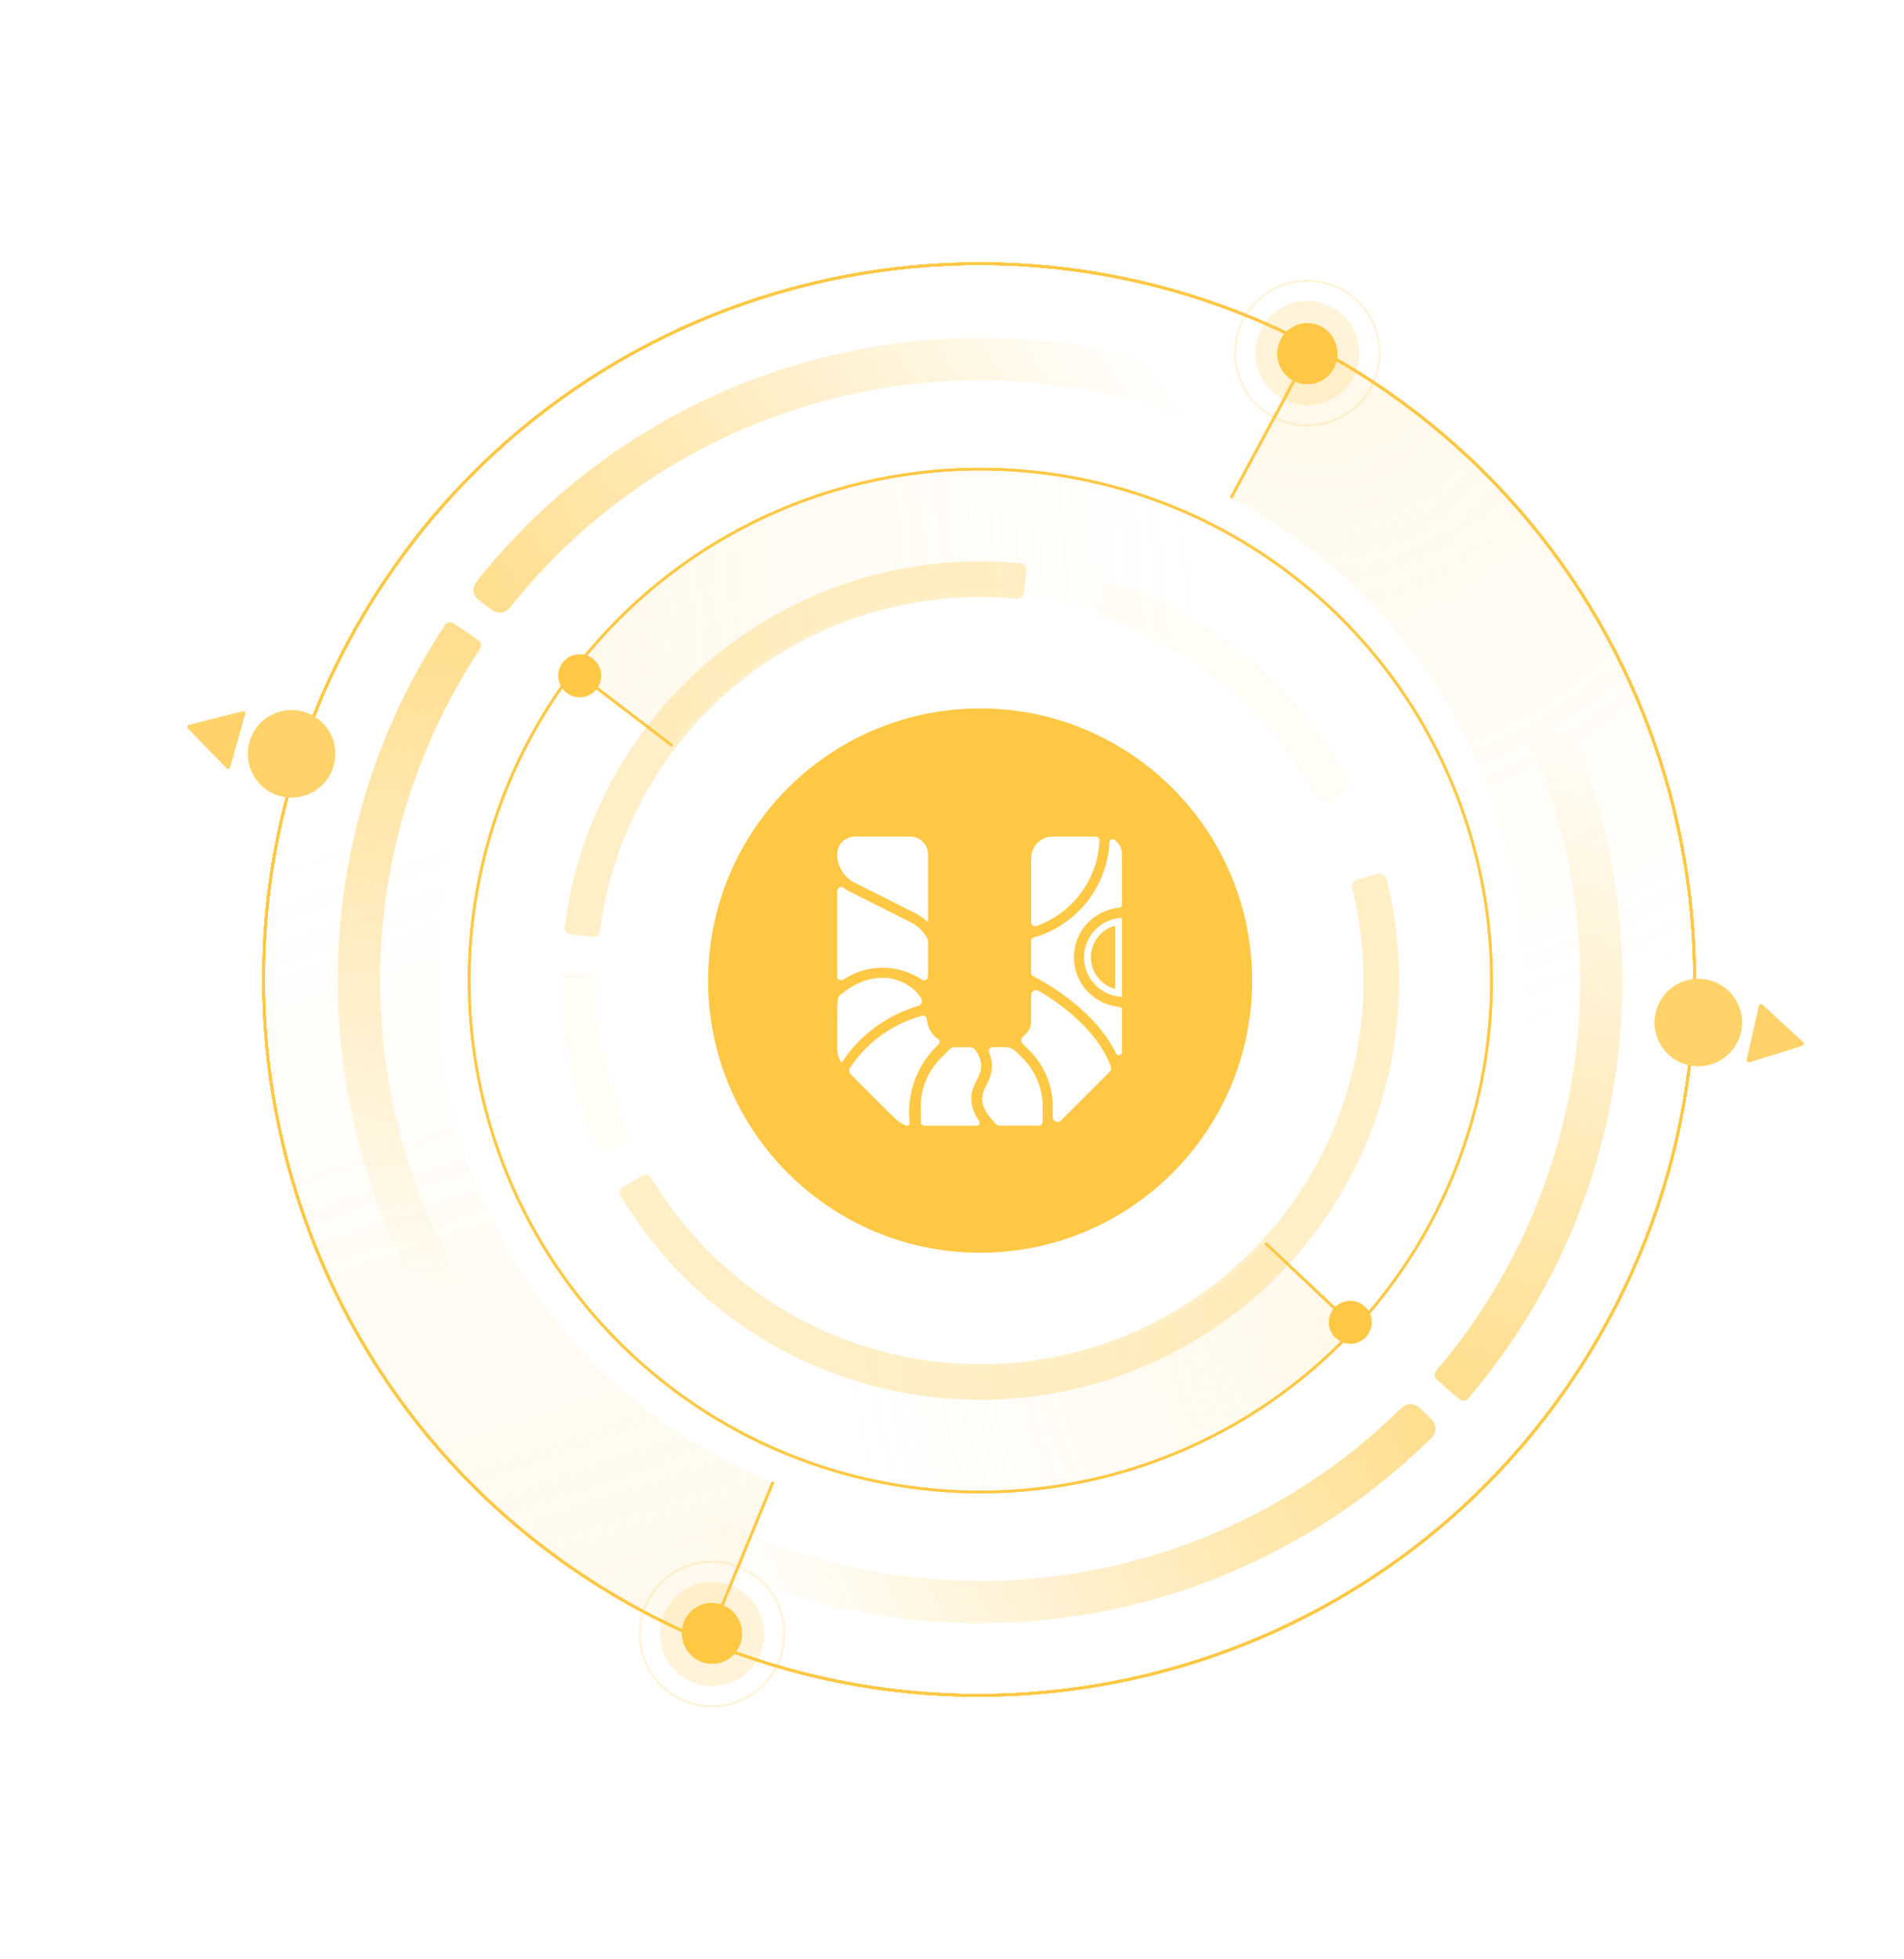 <svg width="809" height="832" viewBox="0 0 809 832" fill="none" xmlns="http://www.w3.org/2000/svg">
<path d="M264.632 504.105C263.332 504.856 262.885 506.521 263.655 507.81C285.323 544.05 319.188 571.438 359.227 585.029C400.126 598.913 444.676 597.454 484.579 580.926C524.482 564.398 557.015 533.927 576.118 495.191C594.819 457.268 599.399 413.956 589.095 373.008C588.728 371.552 587.235 370.691 585.785 371.079L576.425 373.587C574.975 373.976 574.117 375.467 574.481 376.924C583.837 414.326 579.628 453.869 562.55 488.5C545.071 523.945 515.302 551.826 478.79 566.95C442.278 582.074 401.513 583.408 364.09 570.705C327.526 558.293 296.589 533.308 276.757 500.245C275.985 498.957 274.324 498.51 273.023 499.26L264.632 504.105Z" fill="#FFC844" fill-opacity="0.3"/>
<path d="M285.803 649.874C284.337 652.495 285.27 655.814 287.919 657.228C339.279 684.647 398.113 694.945 455.819 686.534C513.525 678.123 566.971 651.459 608.368 610.521C610.503 608.409 610.45 604.962 608.296 602.869L603.189 597.906C601.035 595.813 597.596 595.867 595.458 597.976C556.826 636.072 507.006 660.886 453.223 668.725C399.441 676.564 344.61 667.004 296.711 641.52C294.06 640.109 290.748 641.039 289.282 643.66L285.803 649.874Z" fill="url(#paint0_linear_597_5747)" fill-opacity="0.6"/>
<path d="M619.973 594.207C621.104 595.194 622.823 595.078 623.8 593.937C662.28 548.984 685.125 492.719 688.849 433.613C692.572 374.507 676.969 315.82 644.435 266.392C643.61 265.138 641.919 264.807 640.672 265.645L630.251 272.654C629.005 273.492 628.676 275.182 629.501 276.437C659.822 322.574 674.361 377.333 670.887 432.481C667.412 487.63 646.116 540.131 610.244 582.098C609.268 583.239 609.382 584.957 610.513 585.945L619.973 594.207Z" fill="url(#paint1_linear_597_5747)" fill-opacity="0.6"/>
<path d="M517.734 168.869C518.871 166.09 517.542 162.909 514.74 161.828C460.425 140.861 400.776 137.795 344.522 153.164C288.267 168.532 238.462 201.499 202.352 247.17C200.49 249.526 200.962 252.941 203.354 254.756L209.028 259.061C211.42 260.876 214.827 260.404 216.693 258.051C250.403 215.538 296.835 184.848 349.265 170.525C401.694 156.201 457.281 159.02 507.924 178.488C510.727 179.566 513.901 178.24 515.038 175.461L517.734 168.869Z" fill="url(#paint2_linear_597_5747)" fill-opacity="0.6"/>
<path d="M192.82 264.774C191.577 263.932 189.884 264.256 189.054 265.507C156.328 314.808 140.497 373.434 143.991 432.554C147.485 491.674 170.111 548.027 208.416 593.13C209.388 594.275 211.107 594.398 212.242 593.414L221.734 585.189C222.868 584.206 222.989 582.489 222.018 581.343C186.309 539.238 165.217 486.654 161.957 431.492C158.697 376.331 173.449 321.629 203.949 275.61C204.779 274.358 204.457 272.667 203.214 271.824L192.82 264.774Z" fill="url(#paint3_linear_597_5747)" fill-opacity="0.6"/>
<path d="M436.162 242.257C436.331 240.764 435.258 239.416 433.764 239.27C411.415 237.086 388.845 239.15 367.249 245.361C344.781 251.822 323.806 262.646 305.521 277.214C287.236 291.781 271.999 309.808 260.681 330.264C249.802 349.927 242.748 371.465 239.882 393.737C239.691 395.226 240.766 396.573 242.258 396.742L251.886 397.831C253.378 398 254.722 396.927 254.916 395.438C257.556 375.14 264 355.512 273.917 337.588C284.274 318.87 298.216 302.375 314.947 289.045C331.678 275.715 350.871 265.811 371.43 259.899C391.117 254.237 411.688 252.342 432.063 254.303C433.558 254.447 434.904 253.377 435.073 251.885L436.162 242.257Z" fill="#FFC844" fill-opacity="0.3"/>
<path d="M572.194 335.973C573.528 335.284 574.052 333.642 573.343 332.319C562.731 312.529 548.466 294.918 531.295 280.422C514.124 265.925 494.37 254.816 473.081 247.673C471.657 247.196 470.127 247.988 469.671 249.419L466.73 258.651C466.274 260.082 467.065 261.609 468.488 262.088C487.885 268.627 505.883 278.766 521.536 291.981C537.189 305.196 550.203 321.239 559.902 339.264C560.613 340.587 562.252 341.111 563.586 340.421L572.194 335.973Z" fill="#FFC844" fill-opacity="0.05"/>
<path d="M241.177 413.195C239.675 413.167 238.434 414.362 238.429 415.863C238.347 440.465 243.366 464.816 253.168 487.381C253.766 488.758 255.379 489.364 256.747 488.745L265.574 484.749C266.942 484.13 267.547 482.52 266.951 481.142C258.073 460.625 253.513 438.5 253.555 416.145C253.558 414.643 252.366 413.403 250.865 413.375L241.177 413.195Z" fill="#FFC844" fill-opacity="0.05"/>
<path opacity="0.2" d="M556.374 145.751C628.049 182.981 681.998 247.159 706.354 324.166C730.71 401.174 723.477 484.702 686.247 556.377L620.876 522.421C649.101 468.084 654.584 404.76 636.12 346.38C617.655 288 576.756 239.346 522.418 211.121L556.374 145.751Z" fill="url(#paint4_radial_597_5747)" fill-opacity="0.6"/>
<path opacity="0.2" d="M301.4 698.149C233.11 670.412 177.198 618.849 144.033 553.024C110.869 487.199 102.703 411.579 121.051 340.192L192.396 358.529C178.486 412.649 184.676 469.977 209.819 519.879C234.961 569.782 277.349 608.872 329.12 629.9L301.4 698.149Z" fill="url(#paint5_linear_597_5747)" fill-opacity="0.6"/>
<path d="M152.755 264.017C236.693 118.632 422.596 68.819 567.981 152.757C713.366 236.695 763.179 422.598 679.241 567.983C595.303 713.368 409.4 763.181 264.015 679.243C118.63 595.305 68.817 409.402 152.755 264.017Z" stroke="#FFC844" stroke-width="1.133"/>
<g filter="url(#filter0_f_597_5747)">
<path d="M152.755 264.017C236.693 118.632 422.596 68.819 567.981 152.757C713.366 236.695 763.179 422.598 679.241 567.983C595.303 713.368 409.4 763.181 264.015 679.243C118.63 595.305 68.817 409.402 152.755 264.017Z" stroke="#FFC844" stroke-width="1.133"/>
</g>
<g filter="url(#filter1_f_597_5747)">
<path d="M152.755 264.017C236.693 118.632 422.596 68.819 567.981 152.757C713.366 236.695 763.179 422.598 679.241 567.983C595.303 713.368 409.4 763.181 264.015 679.243C118.63 595.305 68.817 409.402 152.755 264.017Z" stroke="#FFC844" stroke-width="1.133"/>
</g>
<g filter="url(#filter2_f_597_5747)">
<path d="M152.755 264.017C236.693 118.632 422.596 68.819 567.981 152.757C713.366 236.695 763.179 422.598 679.241 567.983C595.303 713.368 409.4 763.181 264.015 679.243C118.63 595.305 68.817 409.402 152.755 264.017Z" stroke="#FFC844" stroke-width="1.133"/>
</g>
<g filter="url(#filter3_f_597_5747)">
<path d="M152.755 264.017C236.693 118.632 422.596 68.819 567.981 152.757C713.366 236.695 763.179 422.598 679.241 567.983C595.303 713.368 409.4 763.181 264.015 679.243C118.63 595.305 68.817 409.402 152.755 264.017Z" stroke="#FFC844" stroke-width="1.133"/>
</g>
<g filter="url(#filter4_f_597_5747)">
<path d="M152.755 264.017C236.693 118.632 422.596 68.819 567.981 152.757C713.366 236.695 763.179 422.598 679.241 567.983C595.303 713.368 409.4 763.181 264.015 679.243C118.63 595.305 68.817 409.402 152.755 264.017Z" stroke="#FFC844" stroke-width="1.133"/>
</g>
<circle cx="555.498" cy="150.438" r="12.716" transform="rotate(-150 555.498 150.438)" fill="#FFC844"/>
<path d="M523.027 211.483L553.573 154.833" stroke="#FFC844" stroke-width="1.133"/>
<ellipse cx="302.454" cy="693.494" rx="12.716" ry="12.716" transform="rotate(24.047 302.454 693.494)" fill="#FFC844"/>
<ellipse cx="302.562" cy="693.951" rx="12.716" ry="12.716" transform="rotate(24.047 302.562 693.951)" fill="#FFC844"/>
<ellipse cx="302.563" cy="693.951" rx="22.13" ry="22.13" transform="rotate(24.047 302.563 693.951)" fill="#FFC844" fill-opacity="0.2"/>
<ellipse opacity="0.2" cx="302.562" cy="693.951" rx="30.71" ry="30.71" transform="rotate(24.047 302.562 693.951)" stroke="#FFC844" stroke-width="0.906"/>
<ellipse cx="555.493" cy="149.931" rx="12.716" ry="12.716" transform="rotate(24.047 555.493 149.931)" fill="#FFC844"/>
<ellipse cx="555.494" cy="149.931" rx="22.13" ry="22.13" transform="rotate(24.047 555.494 149.931)" fill="#FFC844" fill-opacity="0.2"/>
<ellipse opacity="0.2" cx="555.494" cy="149.931" rx="30.71" ry="30.71" transform="rotate(24.047 555.494 149.931)" stroke="#FFC844" stroke-width="0.906"/>
<path d="M328.42 629.411L303.914 688.924" stroke="#FFC844" stroke-width="1.133"/>
<g filter="url(#filter5_f_597_5747)">
<circle cx="302.452" cy="693.494" r="12.716" transform="rotate(24.047 302.452 693.494)" fill="url(#paint6_linear_597_5747)"/>
<path d="M328.416 629.41L303.911 688.923" stroke="#FFC844" stroke-width="1.133"/>
</g>
<g filter="url(#filter6_f_597_5747)">
<circle cx="555.498" cy="150.438" r="12.716" transform="rotate(-150 555.498 150.438)" fill="#FFC844"/>
<path d="M523.027 211.483L553.573 154.833" stroke="#FFC844" stroke-width="1.133"/>
</g>
<path opacity="0.2" d="M576.8 563.039C537.919 605.546 483.745 630.866 426.196 633.43C368.647 635.995 312.436 615.592 269.929 576.712L305.39 537.944C337.615 567.419 380.229 582.887 423.857 580.943C467.486 578.999 508.556 559.803 538.032 527.578L576.8 563.039Z" fill="url(#paint7_radial_597_5747)" fill-opacity="0.6"/>
<path opacity="0.2" d="M243.301 285.405C275.016 243.478 320.861 214.476 372.333 203.779C423.804 193.082 477.409 201.416 523.203 227.235L497.4 273.002C462.682 253.428 422.044 247.11 383.023 255.22C344.002 263.329 309.246 285.316 285.203 317.101L243.301 285.405Z" fill="url(#paint8_linear_597_5747)" fill-opacity="0.6"/>
<ellipse cx="416.529" cy="416.44" rx="217.206" ry="217.206" transform="rotate(-45 416.529 416.44)" stroke="#FFC844" stroke-width="1.133"/>
<g filter="url(#filter7_f_597_5747)">
<ellipse cx="416.529" cy="416.44" rx="217.206" ry="217.206" transform="rotate(-45 416.529 416.44)" stroke="#FFC844" stroke-width="1.133"/>
</g>
<ellipse cx="573.733" cy="561.568" rx="9.07" ry="9.07" transform="rotate(-45 573.733 561.568)" fill="#FFC844"/>
<path d="M537.67 527.929L571.06 559.43" stroke="#FFC844" stroke-width="1.133"/>
<ellipse cx="246.313" cy="286.989" rx="9.07" ry="9.07" transform="rotate(129.047 246.313 286.989)" fill="#FFC844"/>
<path d="M285.67 316.707L249.193 288.838" stroke="#FFC844" stroke-width="1.133"/>
<g filter="url(#filter8_f_597_5747)">
<ellipse cx="246.313" cy="286.989" rx="9.07" ry="9.07" transform="rotate(129.047 246.313 286.989)" fill="#FFC844"/>
<path d="M285.67 316.707L249.193 288.838" stroke="#FFC844" stroke-width="1.133"/>
</g>
<g filter="url(#filter9_f_597_5747)">
<ellipse cx="573.733" cy="561.568" rx="9.07" ry="9.07" transform="rotate(-45 573.733 561.568)" fill="#FFC844"/>
<path d="M537.67 527.929L571.06 559.43" stroke="#FFC844" stroke-width="1.133"/>
</g>
<path d="M106.991 315.823C109.377 306.506 118.864 300.887 128.181 303.273C137.499 305.659 143.118 315.146 140.732 324.463C138.346 333.78 128.859 339.399 119.542 337.014C110.225 334.628 104.605 325.141 106.991 315.823Z" fill="white" stroke="#FFD369" stroke-width="2.266"/>
<path d="M79.919 309.374C79.433 308.874 79.671 308.035 80.348 307.864L103.043 302.138C103.719 301.968 104.327 302.593 104.136 303.265L97.748 325.782C97.557 326.453 96.712 326.666 96.225 326.166L79.919 309.374Z" fill="#FFD369"/>
<g filter="url(#filter10_f_597_5747)">
<path d="M106.991 315.823C109.377 306.506 118.864 300.887 128.181 303.273C137.499 305.659 143.118 315.146 140.732 324.463C138.346 333.78 128.859 339.399 119.542 337.014C110.225 334.628 104.605 325.141 106.991 315.823Z" fill="#FFD369" stroke="#FFD369" stroke-width="2.266"/>
<path d="M79.919 309.374C79.433 308.874 79.671 308.035 80.348 307.864L103.043 302.138C103.719 301.968 104.327 302.593 104.136 303.265L97.748 325.782C97.557 326.453 96.712 326.666 96.225 326.166L79.919 309.374Z" fill="#FFD369"/>
</g>
<path d="M738.69 437.65C736.821 447.085 727.658 453.218 718.224 451.35C708.789 449.481 702.655 440.319 704.524 430.884C706.392 421.449 715.555 415.316 724.99 417.184C734.424 419.053 740.558 428.215 738.69 437.65Z" fill="white" stroke="#FFD369" stroke-width="2.266"/>
<path d="M766.074 442.597C766.587 443.07 766.395 443.92 765.729 444.128L743.385 451.097C742.719 451.304 742.078 450.713 742.231 450.032L747.368 427.197C747.521 426.517 748.354 426.257 748.867 426.73L766.074 442.597Z" fill="#FFD369"/>
<g filter="url(#filter11_f_597_5747)">
<path d="M738.69 437.65C736.821 447.085 727.658 453.218 718.224 451.35C708.789 449.481 702.655 440.319 704.524 430.884C706.392 421.449 715.555 415.316 724.99 417.184C734.424 419.053 740.558 428.215 738.69 437.65Z" fill="#FFD369" stroke="#FFD369" stroke-width="2.266"/>
<path d="M766.074 442.597C766.587 443.07 766.395 443.92 765.729 444.128L743.385 451.097C742.719 451.304 742.078 450.713 742.231 450.032L747.368 427.197C747.521 426.517 748.354 426.257 748.867 426.73L766.074 442.597Z" fill="#FFD369"/>
</g>
<path fill-rule="evenodd" clip-rule="evenodd" d="M532.03 416.451C532.03 480.283 480.285 532.028 416.453 532.028C352.622 532.028 300.877 480.283 300.877 416.451C300.877 352.62 352.622 300.875 416.453 300.875C480.285 300.875 532.03 352.62 532.03 416.451ZM386.785 355.276H363.248C359.096 355.276 355.73 358.644 355.73 362.797C355.73 367.825 358.488 372.473 362.957 374.775C362.979 374.788 363.001 374.799 363.023 374.81L363.047 374.822L363.061 374.829C363.071 374.834 363.08 374.839 363.09 374.845L388.89 387.825C390.944 388.858 392.769 390.184 394.31 391.737V362.803C394.316 358.65 390.944 355.276 386.785 355.276ZM438.15 364.458C438.15 359.392 442.258 355.276 447.329 355.276H447.336H465.503C466.448 355.276 467.196 356.069 467.158 357.008C466.48 373.386 455.868 387.806 440.363 393.278C439.279 393.659 438.15 392.86 438.15 391.718V364.458ZM475.538 385.529C476.204 385.472 476.724 384.921 476.724 384.249V362.803C476.724 360.229 475.424 357.946 473.453 356.595C472.629 356.031 471.494 356.583 471.437 357.585C470.492 376.493 457.58 392.98 439.07 398.211C438.518 398.364 438.144 398.877 438.144 399.448V413.347C438.144 413.829 438.41 414.273 438.841 414.495C442.169 416.188 450.321 420.678 458.429 427.703C465.56 433.892 470.892 440.55 474.289 447.468C474.892 448.692 476.724 448.293 476.724 446.923V446.879V428.857C476.724 428.185 476.21 427.634 475.538 427.577C464.768 426.632 456.299 417.57 456.299 406.556C456.299 395.542 464.774 386.481 475.538 385.536V385.529ZM473.833 419.993V393.126C471.405 393.766 469.18 395.066 467.393 396.924C464.883 399.53 463.501 402.954 463.501 406.562C463.501 410.171 464.883 413.588 467.393 416.194C469.18 418.052 471.399 419.352 473.833 419.993ZM460.61 406.562C460.61 397.52 467.779 390.139 476.724 389.791V389.797V423.334C467.779 422.979 460.61 415.592 460.61 406.562ZM455.602 430.969C450.41 426.467 445.136 423.024 441.288 420.766C439.894 419.948 438.144 420.963 438.144 422.58V433.721C438.144 435.718 437.352 437.627 435.938 439.035L434.588 440.385C433.77 441.203 433.77 442.529 434.588 443.347L437.466 446.225C443.76 452.522 447.298 461.063 447.298 469.972V474.417C447.298 476.263 449.529 477.188 450.835 475.882L450.866 475.85L471.544 455.173C472.128 454.589 472.318 453.72 472.026 452.953C469.155 445.319 463.659 437.963 455.602 430.969ZM361.15 378.694L386.95 391.674V391.686C390.17 393.31 392.662 395.821 394.139 398.795C394.246 399.017 394.303 399.27 394.303 399.524V414.685C394.303 416.011 392.826 416.784 391.723 416.049C386.937 412.853 381.182 410.988 375.014 410.988C368.846 410.988 363.096 412.846 358.31 416.042C357.207 416.784 355.73 416.004 355.73 414.679V378.351C355.73 377.02 357.233 376.208 358.31 376.982C359.204 377.616 360.149 378.186 361.15 378.694ZM357.036 450.544L357.049 450.556C357.141 450.718 357.256 450.865 357.372 451.012L357.372 451.012C357.455 451.118 357.538 451.224 357.613 451.336C361.093 446.035 365.955 440.411 372.744 435.617C378.665 431.432 384.655 428.832 390.101 427.24C391.54 426.816 392.199 425.142 391.375 423.88C388.269 419.111 382.722 415.896 376.972 415.364C370.811 414.793 364.656 416.949 359.673 420.5C358.969 421.001 358.285 421.534 357.619 422.092C357.503 422.188 357.372 422.282 357.239 422.379C356.866 422.648 356.472 422.933 356.294 423.334C355.977 424.053 355.924 425.008 355.879 425.831L355.879 425.832C355.872 425.961 355.865 426.086 355.857 426.207C355.813 426.828 355.787 427.45 355.787 428.065L355.73 443.328C355.73 445.287 355.73 447.297 356.396 449.142C356.567 449.63 356.789 450.1 357.042 450.544H357.036ZM391.952 431.349C392.738 431.134 393.53 431.647 393.663 432.453L393.676 432.459C394.196 435.642 394.931 438.768 398.557 441.178C399.387 441.73 399.482 442.909 398.747 443.594C389.771 451.901 385.029 464.627 386.487 476.789C386.519 477.043 386.5 477.303 386.392 477.531C386.056 478.247 385.302 478.114 384.719 477.899C382.234 476.979 380.281 475.052 378.405 473.181C374.555 469.334 370.702 465.489 366.85 461.646L366.838 461.635C364.91 459.711 362.982 457.787 361.055 455.864C361.017 455.535 360.984 455.235 360.951 454.935L360.951 454.935L360.951 454.932L360.95 454.928L360.95 454.928C360.917 454.628 360.884 454.328 360.846 453.999C364.054 449.072 368.535 443.841 374.849 439.377C380.706 435.23 386.646 432.782 391.952 431.349ZM434.43 449.301L431.774 446.644C430.55 445.42 428.896 444.735 427.172 444.742H427.146H421.682C420.541 444.742 419.806 445.908 420.256 446.955C420.953 448.578 421.371 450.239 421.466 451.926C421.675 455.687 420.34 458.359 419.157 460.725L419.146 460.746L419.137 460.765C418.209 462.621 417.403 464.234 417.308 466.288C417.162 469.725 419.165 473.473 423.254 477.442C423.672 477.848 424.243 478.07 424.832 478.07H441.472C442.322 478.07 443.013 477.379 443.013 476.529V469.985C443.013 462.167 439.97 454.817 434.442 449.294L434.43 449.301ZM415.005 458.727C413.989 460.759 412.838 463.062 412.706 466.085L412.712 466.098C412.566 469.389 413.694 472.743 416.053 476.117C416.629 476.948 416.027 478.083 415.019 478.083H392.769C391.92 478.083 391.229 477.391 391.229 476.542V469.998C391.229 462.179 394.272 454.83 399.799 449.307L403.679 445.426C404.11 444.989 404.706 444.748 405.314 444.748H412.37C413.118 444.748 413.815 445.109 414.265 445.705C415.862 447.836 416.75 450.011 416.87 452.186C417.009 454.729 416.095 456.552 415.034 458.669L415.026 458.685L415.005 458.727Z" fill="#FFC844"/>
<defs>
<filter id="filter0_f_597_5747" x="102.351" y="102.353" width="627.294" height="627.294" filterUnits="userSpaceOnUse" color-interpolation-filters="sRGB">
<feFlood flood-opacity="0" result="BackgroundImageFix"/>
<feBlend mode="normal" in="SourceGraphic" in2="BackgroundImageFix" result="shape"/>
<feGaussianBlur stdDeviation="4.532" result="effect1_foregroundBlur_597_5747"/>
</filter>
<filter id="filter1_f_597_5747" x="106.882" y="106.884" width="618.231" height="618.231" filterUnits="userSpaceOnUse" color-interpolation-filters="sRGB">
<feFlood flood-opacity="0" result="BackgroundImageFix"/>
<feBlend mode="normal" in="SourceGraphic" in2="BackgroundImageFix" result="shape"/>
<feGaussianBlur stdDeviation="2.266" result="effect1_foregroundBlur_597_5747"/>
</filter>
<filter id="filter2_f_597_5747" x="70.63" y="70.632" width="690.737" height="690.737" filterUnits="userSpaceOnUse" color-interpolation-filters="sRGB">
<feFlood flood-opacity="0" result="BackgroundImageFix"/>
<feBlend mode="normal" in="SourceGraphic" in2="BackgroundImageFix" result="shape"/>
<feGaussianBlur stdDeviation="20.392" result="effect1_foregroundBlur_597_5747"/>
</filter>
<filter id="filter3_f_597_5747" x="97.819" y="97.821" width="636.358" height="636.358" filterUnits="userSpaceOnUse" color-interpolation-filters="sRGB">
<feFlood flood-opacity="0" result="BackgroundImageFix"/>
<feBlend mode="normal" in="SourceGraphic" in2="BackgroundImageFix" result="shape"/>
<feGaussianBlur stdDeviation="6.797" result="effect1_foregroundBlur_597_5747"/>
</filter>
<filter id="filter4_f_597_5747" x="93.288" y="93.29" width="645.421" height="645.421" filterUnits="userSpaceOnUse" color-interpolation-filters="sRGB">
<feFlood flood-opacity="0" result="BackgroundImageFix"/>
<feBlend mode="normal" in="SourceGraphic" in2="BackgroundImageFix" result="shape"/>
<feGaussianBlur stdDeviation="9.063" result="effect1_foregroundBlur_597_5747"/>
</filter>
<filter id="filter5_f_597_5747" x="280.669" y="620.131" width="57.333" height="95.145" filterUnits="userSpaceOnUse" color-interpolation-filters="sRGB">
<feFlood flood-opacity="0" result="BackgroundImageFix"/>
<feBlend mode="normal" in="SourceGraphic" in2="BackgroundImageFix" result="shape"/>
<feGaussianBlur stdDeviation="4.532" result="effect1_foregroundBlur_597_5747"/>
</filter>
<filter id="filter6_f_597_5747" x="513.466" y="128.656" width="63.814" height="92.16" filterUnits="userSpaceOnUse" color-interpolation-filters="sRGB">
<feFlood flood-opacity="0" result="BackgroundImageFix"/>
<feBlend mode="normal" in="SourceGraphic" in2="BackgroundImageFix" result="shape"/>
<feGaussianBlur stdDeviation="4.532" result="effect1_foregroundBlur_597_5747"/>
</filter>
<filter id="filter7_f_597_5747" x="185.727" y="185.64" width="461.602" height="461.601" filterUnits="userSpaceOnUse" color-interpolation-filters="sRGB">
<feFlood flood-opacity="0" result="BackgroundImageFix"/>
<feBlend mode="normal" in="SourceGraphic" in2="BackgroundImageFix" result="shape"/>
<feGaussianBlur stdDeviation="6.797" result="effect1_foregroundBlur_597_5747"/>
</filter>
<filter id="filter8_f_597_5747" x="228.179" y="268.856" width="66.898" height="57.365" filterUnits="userSpaceOnUse" color-interpolation-filters="sRGB">
<feFlood flood-opacity="0" result="BackgroundImageFix"/>
<feBlend mode="normal" in="SourceGraphic" in2="BackgroundImageFix" result="shape"/>
<feGaussianBlur stdDeviation="4.532" result="effect1_foregroundBlur_597_5747"/>
</filter>
<filter id="filter9_f_597_5747" x="528.218" y="518.453" width="63.648" height="61.248" filterUnits="userSpaceOnUse" color-interpolation-filters="sRGB">
<feFlood flood-opacity="0" result="BackgroundImageFix"/>
<feBlend mode="normal" in="SourceGraphic" in2="BackgroundImageFix" result="shape"/>
<feGaussianBlur stdDeviation="4.532" result="effect1_foregroundBlur_597_5747"/>
</filter>
<filter id="filter10_f_597_5747" x="72.865" y="294.794" width="76.347" height="50.699" filterUnits="userSpaceOnUse" color-interpolation-filters="sRGB">
<feFlood flood-opacity="0" result="BackgroundImageFix"/>
<feBlend mode="normal" in="SourceGraphic" in2="BackgroundImageFix" result="shape"/>
<feGaussianBlur stdDeviation="3.399" result="effect1_foregroundBlur_597_5747"/>
</filter>
<filter id="filter11_f_597_5747" x="696.257" y="408.918" width="76.905" height="50.697" filterUnits="userSpaceOnUse" color-interpolation-filters="sRGB">
<feFlood flood-opacity="0" result="BackgroundImageFix"/>
<feBlend mode="normal" in="SourceGraphic" in2="BackgroundImageFix" result="shape"/>
<feGaussianBlur stdDeviation="3.399" result="effect1_foregroundBlur_597_5747"/>
</filter>
<linearGradient id="paint0_linear_597_5747" x1="606.352" y1="605.259" x2="341.797" y2="736.934" gradientUnits="userSpaceOnUse">
<stop stop-color="#FFC844"/>
<stop offset="1" stop-color="#FFC844" stop-opacity="0"/>
</linearGradient>
<linearGradient id="paint1_linear_597_5747" x1="625.299" y1="587.22" x2="685.364" y2="314.189" gradientUnits="userSpaceOnUse">
<stop stop-color="#FFC844"/>
<stop offset="1" stop-color="#FFC844" stop-opacity="0"/>
</linearGradient>
<linearGradient id="paint2_linear_597_5747" x1="204.994" y1="252.147" x2="451.566" y2="89.268" gradientUnits="userSpaceOnUse">
<stop stop-color="#FFC844"/>
<stop offset="1" stop-color="#FFC844" stop-opacity="0"/>
</linearGradient>
<linearGradient id="paint3_linear_597_5747" x1="188.383" y1="272.357" x2="161.977" y2="550.667" gradientUnits="userSpaceOnUse">
<stop stop-color="#FFC844"/>
<stop offset="1" stop-color="#FFC844" stop-opacity="0"/>
</linearGradient>
<radialGradient id="paint4_radial_597_5747" cx="0" cy="0" r="1" gradientUnits="userSpaceOnUse" gradientTransform="translate(559.562 147.243) rotate(120) scale(304.533 304.533)">
<stop stop-color="#FFC844"/>
<stop offset="1" stop-color="#FFC844" stop-opacity="0"/>
</radialGradient>
<linearGradient id="paint5_linear_597_5747" x1="304.732" y1="755.548" x2="164.855" y2="347.044" gradientUnits="userSpaceOnUse">
<stop stop-color="#FFC844"/>
<stop offset="1" stop-color="#FFC844" stop-opacity="0"/>
</linearGradient>
<linearGradient id="paint6_linear_597_5747" x1="300.492" y1="680.881" x2="300.682" y2="706.224" gradientUnits="userSpaceOnUse">
<stop stop-color="#FFC844"/>
<stop offset="1" stop-color="#FFC844" stop-opacity="0"/>
</linearGradient>
<radialGradient id="paint7_radial_597_5747" cx="0" cy="0" r="1" gradientUnits="userSpaceOnUse" gradientTransform="translate(575.183 564.96) rotate(-135) scale(217.205 217.206)">
<stop stop-color="#FFC844"/>
<stop offset="1" stop-color="#FFC844" stop-opacity="0"/>
</radialGradient>
<linearGradient id="paint8_linear_597_5747" x1="203.141" y1="277.104" x2="510.397" y2="256.148" gradientUnits="userSpaceOnUse">
<stop stop-color="#FFC844"/>
<stop offset="1" stop-color="#FFC844" stop-opacity="0"/>
</linearGradient>
</defs>
</svg>
